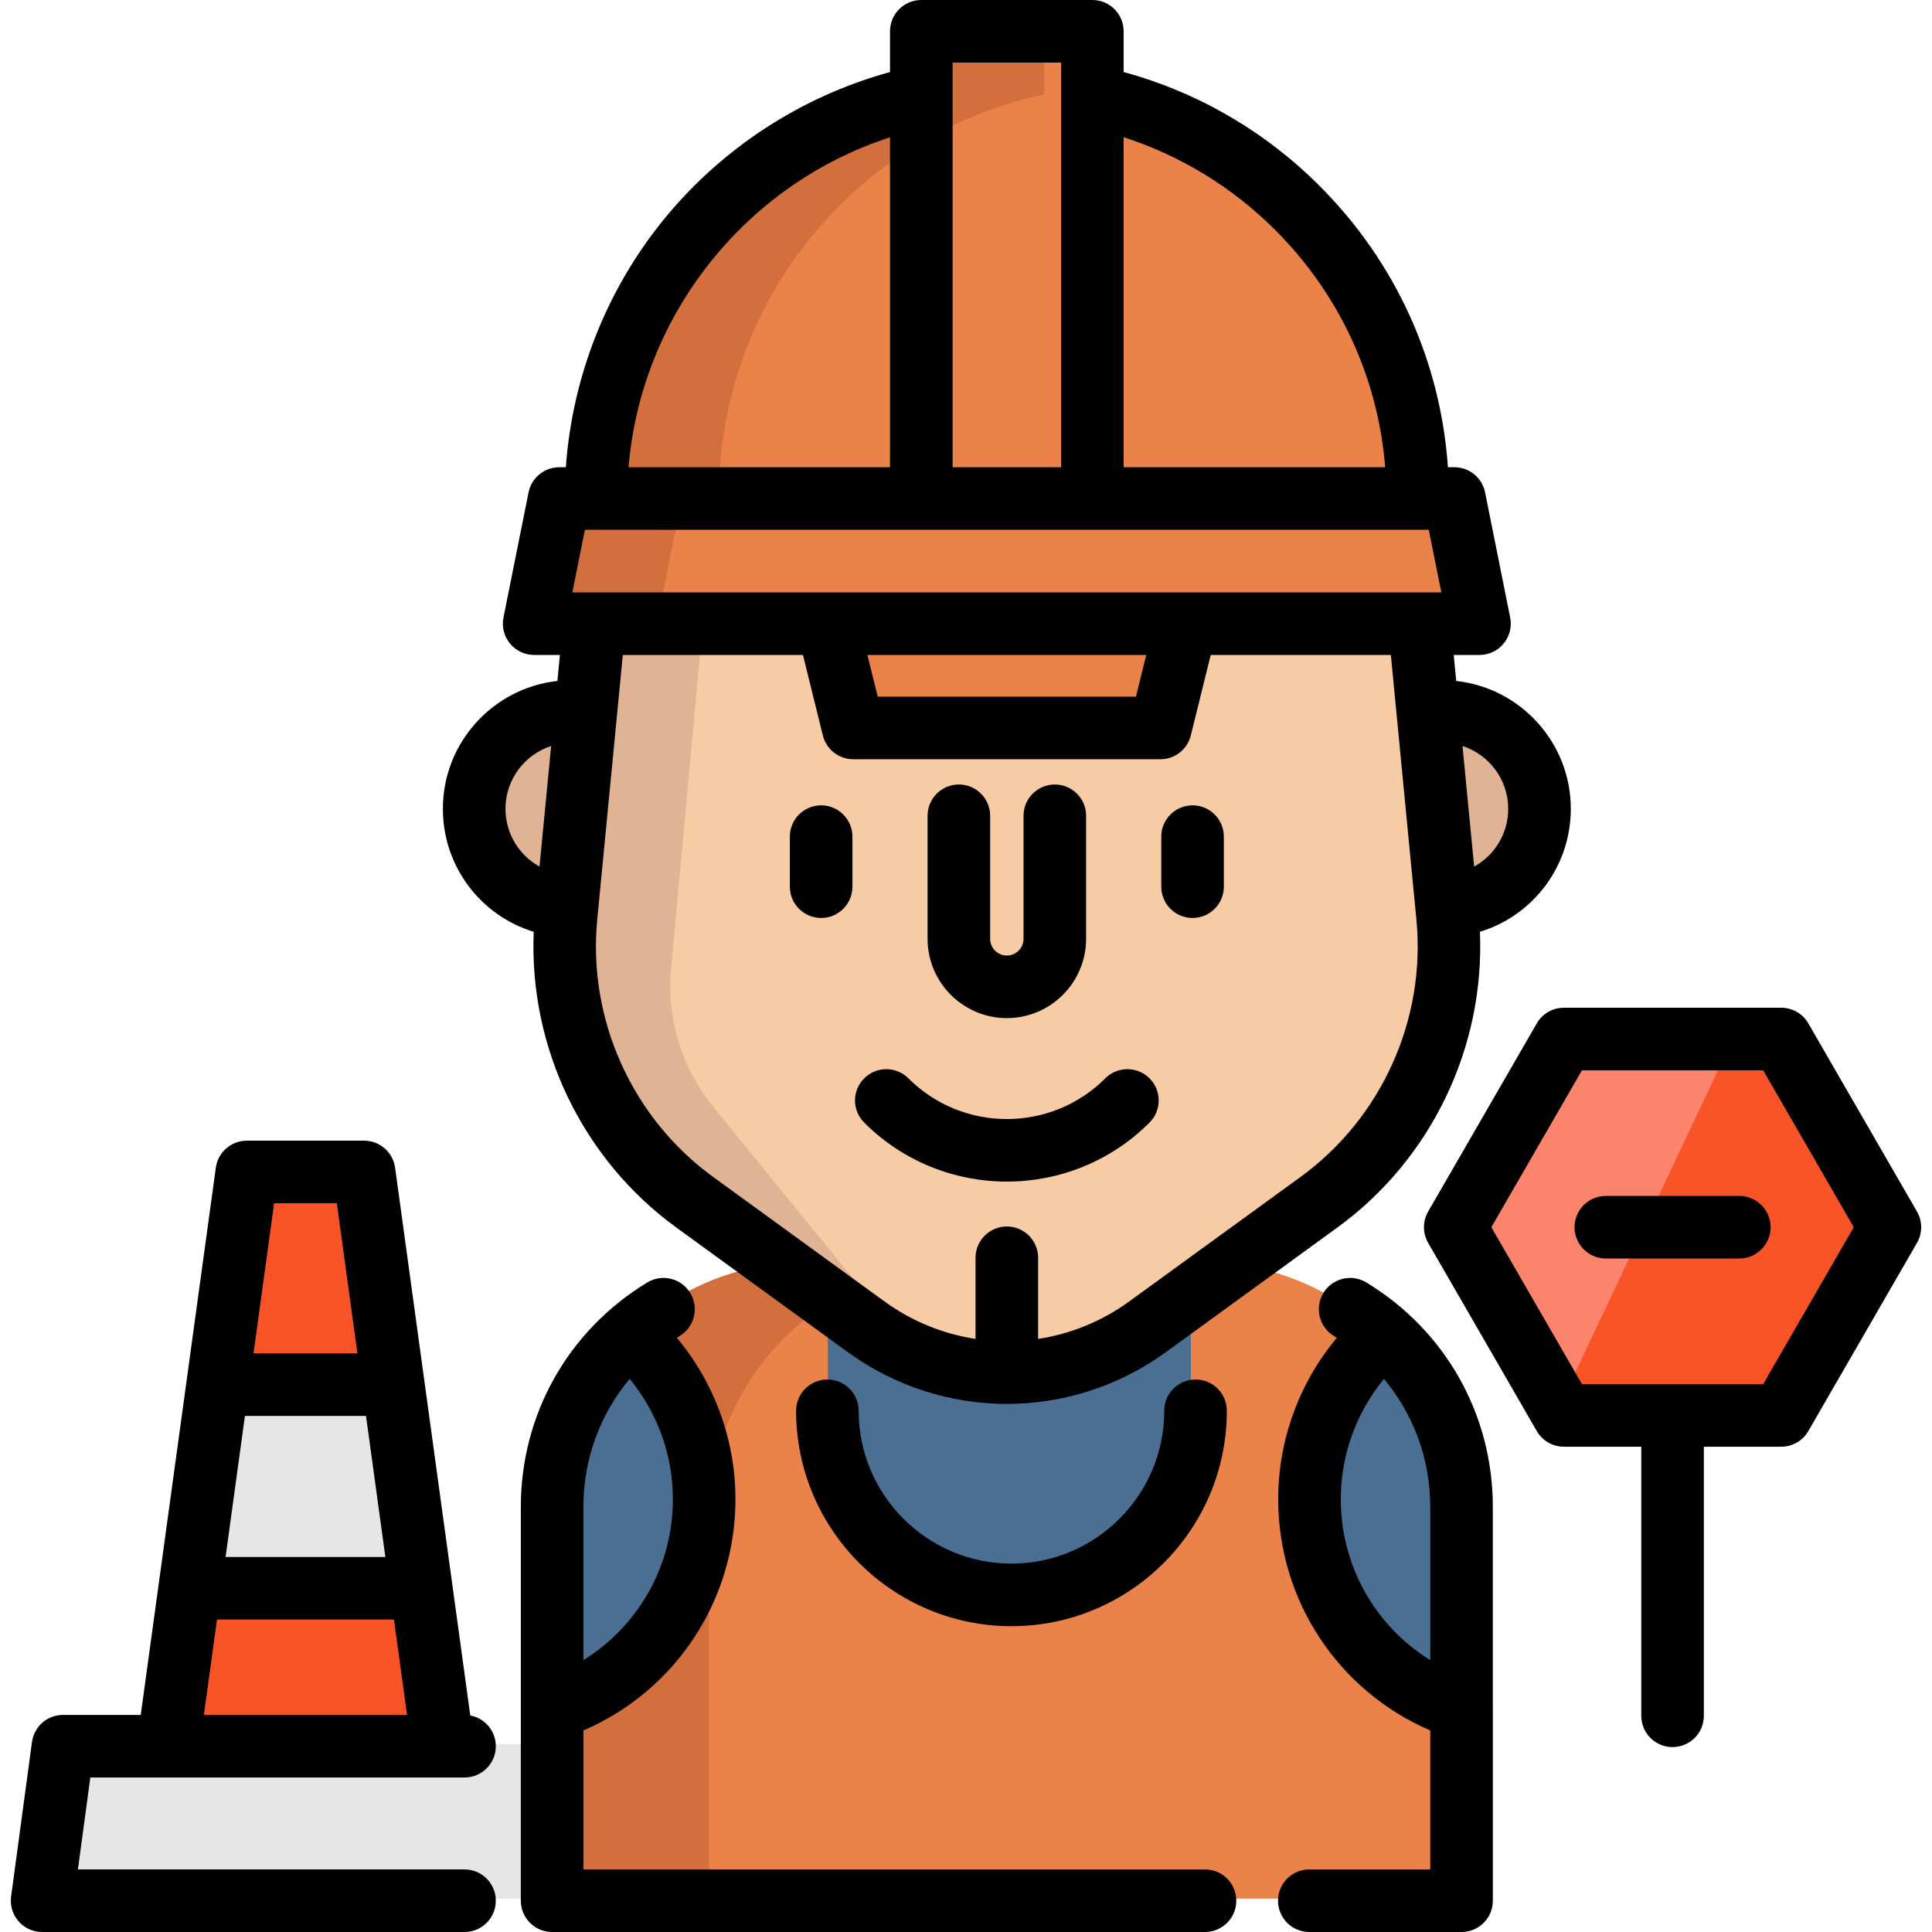 <?xml version="1.0" encoding="iso-8859-1"?>
<!-- Uploaded to: SVG Repo, www.svgrepo.com, Generator: SVG Repo Mixer Tools -->
<svg height="800px" width="800px" version="1.1" id="Layer_1" xmlns="http://www.w3.org/2000/svg" xmlns:xlink="http://www.w3.org/1999/xlink" 
	 viewBox="0 0 512 512" xml:space="preserve">
<polygon style="fill:#F95428;" points="471.489,274.796 500.286,324.674 471.489,374.551 413.895,374.551 385.098,324.674 
	413.895,274.796 "/>
<polygon style="fill:#FC846D;" points="459.457,274.803 413.035,373.074 385.098,324.674 413.897,274.803 "/>
<path style="fill:#EA8249;" d="M318.397,334.421H214.135c-37.761,0-68.373,30.611-68.373,68.373v100.362H386.77V402.795
	C386.771,365.034,356.158,334.421,318.397,334.421z"/>
<path style="fill:#D36F3D;" d="M256.263,334.421h-42.128c-37.761,0-68.373,30.611-68.373,68.373v100.362h42.128V402.795
	C187.889,365.033,218.502,334.421,256.263,334.421z"/>
<g>
	<path style="fill:#4A6F93;" d="M386.771,398.809v53.508c-23.404-7.639-40.297-29.64-40.297-55.576
		c0-17.302,7.518-32.857,19.48-43.558l0.188-0.21C378.8,364.195,386.771,380.568,386.771,398.809z"/>
	<path style="fill:#4A6F93;" d="M166.58,353.184c11.962,10.702,19.48,26.257,19.48,43.558c0,25.936-16.893,47.936-40.297,55.576
		v-53.508c0-18.241,7.971-34.614,20.629-45.836L166.58,353.184z"/>
	<path style="fill:#4A6F93;" d="M315.605,312.58V374c0,26.567-21.541,48.109-48.109,48.109c-26.576,0-48.109-21.541-48.109-48.109
		V312.58H315.605z"/>
</g>
<path style="fill:#F7CBA4;" d="M228.948,351.037l-45.381-32.972c-23.981-17.423-36.955-46.236-34.104-75.742l7.871-81.454
	c5.422-56.101,52.565-98.908,108.927-98.908l0,0c56.362,0,103.505,42.808,108.927,98.908l7.871,81.454
	c2.851,29.506-10.121,58.317-34.104,75.742l-45.381,32.972C281.324,367.202,251.197,367.202,228.948,351.037z"/>
<path style="fill:#E0B394;" d="M177.704,258.376c-0.763,12.902,3.438,25.593,11.752,35.488l47.431,58.284
	c2.476,2.952,5.284,5.428,8.325,7.407c-5.705-1.99-11.188-4.842-16.262-8.524l-45.382-32.967
	c-23.979-17.423-36.947-46.234-34.095-75.741l7.86-81.456c5.373-55.553,51.651-98.072,107.293-98.88
	c-34.272,0.829-73.079,33.133-75.103,67.537L177.704,258.376z"/>
<path style="fill:#EA8249;" d="M384.874,131.557h-9.714c0-30.071-12.183-57.289-31.895-77.001
	c-14.615-14.615-33.365-25.096-54.337-29.529h-0.003V7.737h-45.327v17.292c-49.261,10.426-86.229,54.16-86.229,106.529h-9.721
	l-6.648,33.166h77.723l6.832,27.639h81.411l6.832-27.639h77.723L384.874,131.557z"/>
<path style="fill:#D36F3D;" d="M276.761,7.734v17.291c-49.252,10.425-86.221,54.16-86.221,106.53h-9.729l-6.644,33.166H141
	l6.655-33.166h9.718c0-52.369,36.969-96.105,86.232-106.53V7.734H276.761z"/>
<g>
	<polyline style="fill:#E6E6E6;" points="150.189,503.156 10.607,503.156 16.135,462.213 150.189,462.213 	"/>
	<polygon style="fill:#E6E6E6;" points="64.859,310.029 95.937,310.029 116.822,462.213 43.975,462.213 	"/>
</g>
<g>
	<path style="fill:#E0B394;" d="M149.731,239.555c-13.709-0.608-24.62-11.918-24.62-25.77c0-14.239,11.542-25.792,25.792-25.792
		c1.282,0,2.543,0.088,3.781,0.276"/>
	<path style="fill:#E0B394;" d="M382.801,239.555c13.709-0.608,24.631-11.918,24.631-25.77c0-14.239-11.553-25.792-25.803-25.792
		c-1.282,0-2.554,0.099-3.781,0.276"/>
</g>
<g>
	<polygon style="fill:#F95428;" points="111.084,420.354 116.822,462.21 43.978,462.21 49.727,420.354 111.073,420.354 	"/>
	<polygon style="fill:#F95428;" points="95.938,310.032 103.677,366.393 57.123,366.393 64.862,310.032 	"/>
</g>
<path d="M266.824,313.133c13.693,0,27.385-5.211,37.811-15.637c3.238-3.238,3.238-8.487,0-11.725c-3.238-3.238-8.487-3.239-11.726,0
	c-14.383,14.382-37.785,14.382-52.168,0c-3.239-3.239-8.488-3.238-11.726,0s-3.238,8.488,0,11.725
	C239.439,307.921,253.131,313.133,266.824,313.133z"/>
<path d="M217.609,243.271c4.58,0,8.292-3.712,8.292-8.292v-13.262c0-4.579-3.711-8.292-8.292-8.292c-4.58,0-8.292,3.712-8.292,8.292
	v13.262C209.317,239.558,213.029,243.271,217.609,243.271z"/>
<path d="M316.039,243.271c4.58,0,8.292-3.712,8.292-8.292v-13.262c0-4.579-3.711-8.292-8.292-8.292s-8.292,3.712-8.292,8.292v13.262
	C307.748,239.558,311.459,243.271,316.039,243.271z"/>
<path d="M266.824,269.808c11.583,0,21.005-9.423,21.005-21.005v-32.613c0-4.579-3.711-8.292-8.292-8.292s-8.292,3.712-8.292,8.292
	v32.613c0,2.439-1.983,4.422-4.422,4.422s-4.422-1.983-4.422-4.422v-32.613c0-4.579-3.711-8.292-8.292-8.292
	s-8.292,3.712-8.292,8.292v32.613C245.819,260.386,255.241,269.808,266.824,269.808z"/>
<path d="M141.445,246.937c-1.31,30.6,12.886,60.286,37.812,78.387l45.382,32.978c12.615,9.167,27.395,13.75,42.182,13.748
	c14.782-0.001,29.572-4.584,42.191-13.748l45.381-32.978c24.919-18.104,39.111-47.79,37.801-78.387
	c14.019-4.268,24.084-17.261,24.084-32.6c0-17.532-13.313-32.01-30.363-33.876l-0.667-6.891h6.833c2.484,0,4.839-1.114,6.413-3.037
	c1.575-1.921,2.206-4.449,1.717-6.885l-6.649-33.166c-0.776-3.874-4.178-6.662-8.13-6.662h-1.714
	c-1.957-28.179-13.865-54.404-34.032-74.572c-14.497-14.497-32.336-24.83-51.912-30.17V8.292c0-4.579-3.711-8.292-8.292-8.292
	h-45.327c-4.58,0-8.292,3.712-8.292,8.292v10.801c-23.272,6.378-44.285,19.958-59.707,38.769
	c-15.348,18.719-24.483,41.878-26.201,65.96h-1.75c-3.951,0-7.353,2.787-8.13,6.662l-6.649,33.166
	c-0.489,2.437,0.142,4.963,1.717,6.885c1.574,1.923,3.929,3.037,6.413,3.037h6.829l-0.666,6.892
	c-17.044,1.865-30.352,16.343-30.352,33.876C117.372,229.676,127.432,242.668,141.445,246.937z M399.694,214.337
	c0,6.595-3.627,12.335-9.028,15.318l-3.088-31.959C394.6,199.977,399.694,206.57,399.694,214.337z M151.679,156.987l3.324-16.583
	h223.638l3.324,16.583H151.679z M303.769,173.57l-2.734,11.055h-68.428l-2.733-11.055H303.769z M337.962,60.974
	c17.034,17.034,27.207,39.101,29.133,62.847h-69.317V36.365C312.858,41.227,326.602,49.613,337.962,60.974z M281.194,16.583V123.82
	H252.45V16.583H281.194z M235.867,36.388v87.433h-69.301C169.929,83.519,197.565,48.79,235.867,36.388z M212.792,173.57
	l5.275,21.337c0.915,3.701,4.236,6.302,8.049,6.302h81.412c3.813,0,7.134-2.6,8.049-6.302l5.275-21.337h47.737l6.771,70.105
	c2.557,26.464-9.211,52.61-30.716,68.235l-45.38,32.977c-7.339,5.33-15.63,8.641-24.154,9.94v-21.504
	c0-4.579-3.711-8.292-8.292-8.292s-8.292,3.712-8.292,8.292v21.504c-8.52-1.3-16.808-4.61-24.141-9.939l-45.385-32.979
	c-21.51-15.622-33.283-41.768-30.726-68.234l6.774-70.105H212.792z M146.059,197.697l-3.087,31.957
	c-5.394-2.985-9.017-8.723-9.017-15.316C133.955,206.571,139.043,199.979,146.059,197.697z"/>
<path d="M319.338,495.417H154.607v-36.833c24.332-10.465,40.296-34.375,40.296-61.289c0-15.71-5.579-30.837-15.524-42.759
	c0.255-0.161,0.499-0.336,0.757-0.493c3.914-2.377,5.161-7.477,2.785-11.39c-2.376-3.915-7.476-5.161-11.391-2.785
	c-20.98,12.737-33.506,34.977-33.506,59.49v53.586c0,0.021,0,0.042,0,0.062v50.703c0,4.579,3.711,8.292,8.292,8.292h173.023
	c4.58,0,8.292-3.712,8.292-8.292C327.63,499.129,323.918,495.417,319.338,495.417z M166.873,365.416
	c7.34,8.919,11.448,20.186,11.448,31.877c0,17.695-9.176,33.668-23.713,42.655v-40.592
	C154.607,386.665,159.027,374.78,166.873,365.416z"/>
<path d="M308.542,373.877c0,22.327-18.165,40.493-40.493,40.493c-22.327,0-40.493-18.165-40.493-40.493
	c0-4.579-3.711-8.292-8.292-8.292c-4.58,0-8.292,3.712-8.292,8.292c0,31.471,25.604,57.076,57.076,57.076
	s57.076-25.604,57.076-57.076c0-4.579-3.711-8.292-8.292-8.292S308.542,369.298,308.542,373.877z"/>
<path d="M395.615,452.943v-53.586c0-24.509-12.53-46.749-33.517-59.49c-3.914-2.375-9.013-1.129-11.391,2.785
	c-2.376,3.915-1.129,9.013,2.785,11.39c0.261,0.159,0.506,0.335,0.764,0.497c-9.944,11.921-15.521,27.046-15.521,42.755
	c0,26.914,15.964,50.825,40.297,61.289v36.833h-32.055c-4.58,0-8.292,3.712-8.292,8.292c0,4.579,3.711,8.292,8.292,8.292h40.347
	c4.58,0,8.292-3.712,8.292-8.292v-50.703C395.615,452.984,395.615,452.964,395.615,452.943z M355.318,397.295
	c0-11.69,4.106-22.954,11.445-31.873c7.848,9.364,12.269,21.247,12.269,33.936v40.592
	C364.494,430.963,355.318,414.99,355.318,397.295z"/>
<path d="M117.375,471.057h5.73c4.58,0,8.292-3.712,8.292-8.292c0-4.058-2.918-7.43-6.769-8.146l-19.922-145.166
	c-0.564-4.105-4.072-7.164-8.215-7.164H65.412c-4.144,0-7.651,3.059-8.215,7.164l-19.901,145.02H16.689
	c-4.15,0-7.662,3.069-8.217,7.183L2.944,502.6c-0.32,2.371,0.399,4.765,1.974,6.566C6.492,510.967,8.768,512,11.16,512h111.945
	c4.58,0,8.292-3.712,8.292-8.292c0-4.579-3.711-8.292-8.292-8.292H20.647l3.289-24.359H117.375z M64.908,375.241h32.087
	l5.129,37.371H59.78L64.908,375.241z M89.26,318.873l5.46,39.786H67.184l5.46-39.786H89.26z M57.503,429.196h46.896l3.469,25.278
	H54.034L57.503,429.196z"/>
<path d="M508.02,321.081l-28.797-49.878c-1.481-2.565-4.218-4.146-7.18-4.146h-57.594c-2.963,0-5.699,1.581-7.18,4.146
	l-28.797,49.878c-1.481,2.565-1.481,5.727,0,8.292l28.797,49.878c1.481,2.565,4.218,4.146,7.18,4.146h20.506v71.307
	c0,4.579,3.711,8.292,8.292,8.292c4.58,0,8.292-3.712,8.292-8.292v-71.307h20.506c2.963,0,5.699-1.581,7.18-4.146l28.797-49.878
	C509.501,326.807,509.501,323.646,508.02,321.081z M467.255,366.813h-48.02l-24.01-41.586l24.01-41.586h48.02l24.01,41.586
	L467.255,366.813z"/>
<path d="M460.934,316.935h-35.377c-4.58,0-8.292,3.712-8.292,8.292c0,4.579,3.711,8.292,8.292,8.292h35.377
	c4.58,0,8.292-3.712,8.292-8.292C469.225,320.648,465.514,316.935,460.934,316.935z"/>
</svg>